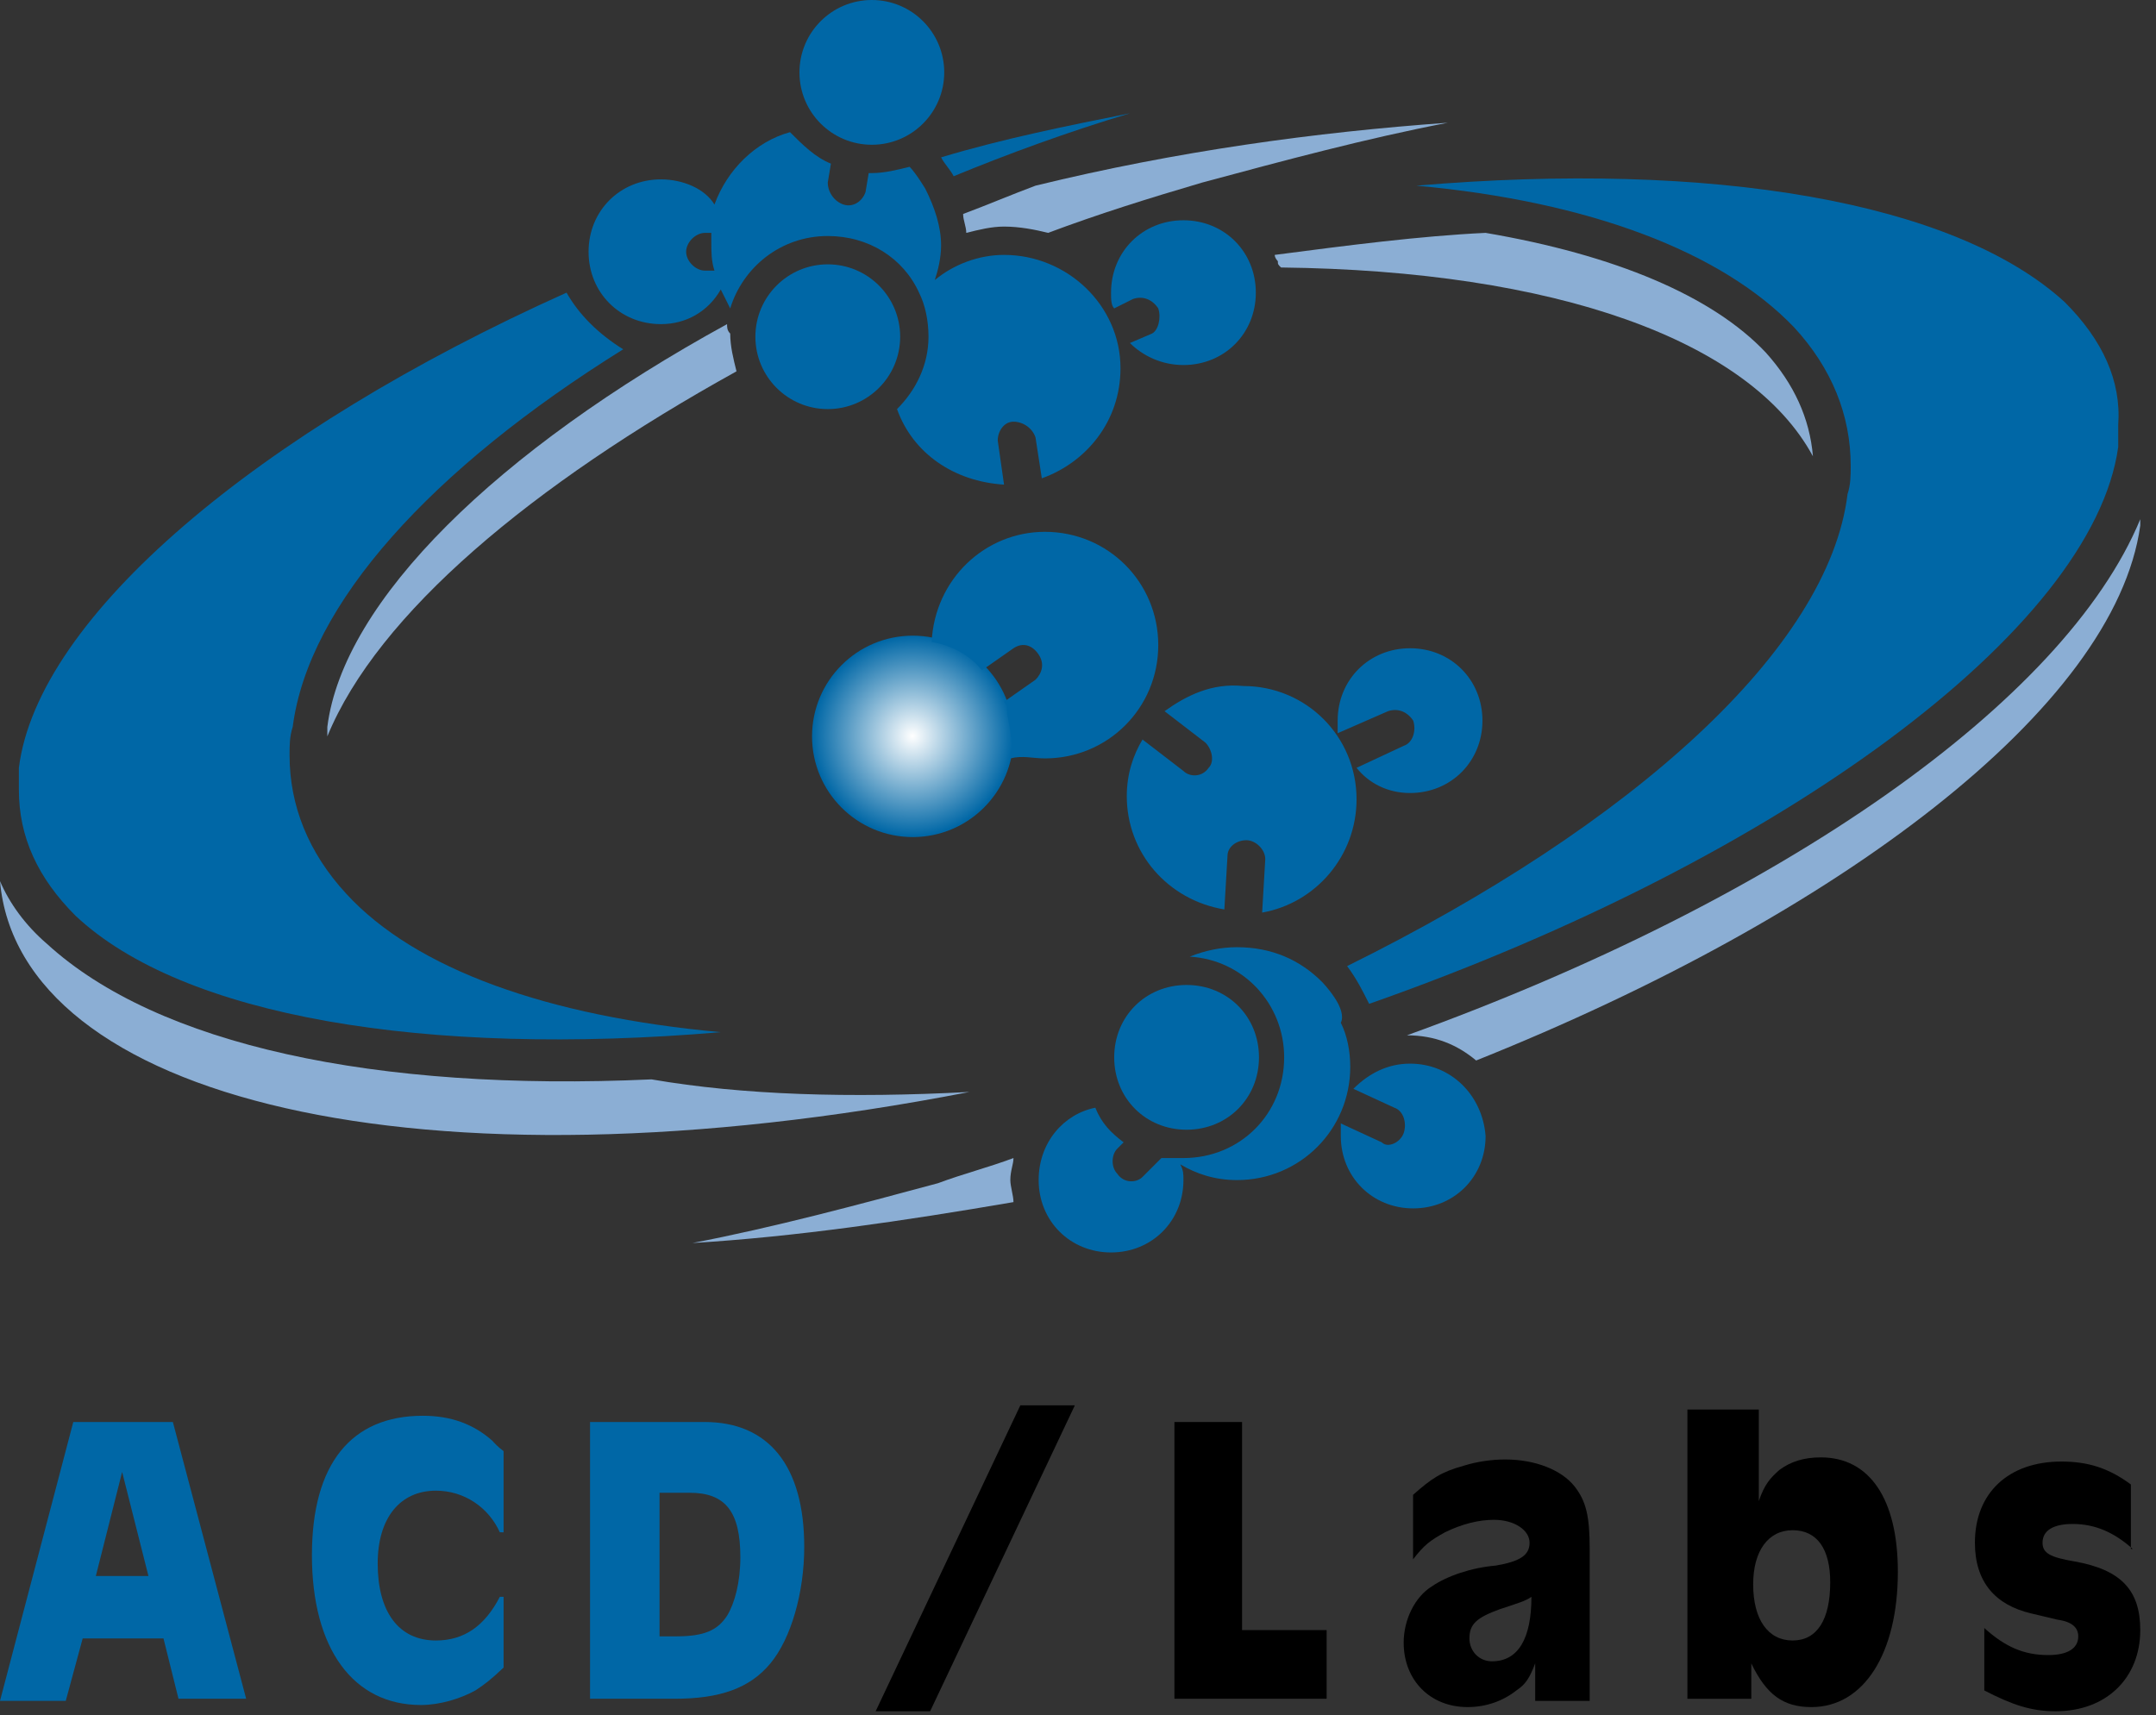 <?xml version="1.0" encoding="UTF-8" standalone="no"?><!DOCTYPE svg PUBLIC "-//W3C//DTD SVG 1.1//EN" "http://www.w3.org/Graphics/SVG/1.1/DTD/svg11.dtd"><svg width="100%" height="100%" viewBox="0 0 137 109" version="1.1" xmlns="http://www.w3.org/2000/svg" xmlns:xlink="http://www.w3.org/1999/xlink" xml:space="preserve" style="fill-rule:evenodd;clip-rule:evenodd;stroke-linejoin:round;stroke-miterlimit:1.414;"><rect x="0" y="0" width="137" height="109" fill="#333333" stroke="none"/><rect id="Artboard1" x="0" y="0" width="136.044" height="108.8" style="fill:none;"/><g><g><circle cx="55.4" cy="4.6" r="4.6" style="fill:#0067a6;"/><circle cx="52.6" cy="21.4" r="4.6" style="fill:#0067a6;"/><path d="M80,67.2c0,2.6 -2,4.6 -4.6,4.6c-2.6,0 -4.6,-2 -4.6,-4.6c0,-2.6 2,-4.6 4.6,-4.6c2.6,0 4.6,2 4.6,4.6Z" style="fill:#0067a6;fill-rule:nonzero;"/><path d="M64.4,73.6c-1.6,0.6 -3.2,1 -4.8,1.6c-5.2,1.4 -10.4,2.8 -15.6,3.8c6.6,-0.4 13.4,-1.4 20.4,-2.6c0,-0.4 -0.2,-1 -0.2,-1.4c0,-0.6 0.2,-1 0.2,-1.4Z" style="fill:#8baed4;fill-rule:nonzero;"/><path d="M89.4,65.8c0,0 0.2,0 0,0c1.8,0 3.2,0.6 4.4,1.6c23,-9.2 40.6,-22.4 42.2,-34c0,-0.2 0,-0.2 0,-0.4c-4.8,11.6 -22.8,24.2 -46.6,32.8Z" style="fill:#8baed4;fill-rule:nonzero;"/><path d="M46.2,20.6c-14.6,8 -24.4,17.6 -25.4,25.6c0,0.2 0,0.4 0,0.6c3.2,-7.8 13,-16 26,-23.2c-0.2,-0.8 -0.4,-1.6 -0.4,-2.4c-0.2,-0.2 -0.2,-0.4 -0.2,-0.6Z" style="fill:#8baed4;fill-rule:nonzero;"/><path d="M3,60c-1.4,-1.2 -2.4,-2.6 -3,-4c1.2,13.8 26.6,20.2 61.6,13.4c-7.6,0.4 -14.4,0.2 -20.2,-0.8c-17.6,0.8 -31.4,-2.2 -38.4,-8.6Z" style="fill:#8baed4;fill-rule:nonzero;"/><circle cx="58" cy="46.8" r="6.4" style="fill:url(#_Radial1);"/><path d="M72,19c0.6,-0.2 1.2,0 1.6,0.6c0.2,0.6 0,1.4 -0.4,1.6l-1.4,0.6c0.8,0.8 2,1.4 3.4,1.4c2.6,0 4.6,-2 4.6,-4.6c0,-2.6 -2,-4.6 -4.6,-4.6c-2.6,0 -4.6,2 -4.6,4.6c0,0.4 0,0.8 0.2,1l1.2,-0.6Zm2,26.2l2.6,2c0.4,0.4 0.6,1.2 0.2,1.6c-0.4,0.6 -1.2,0.6 -1.6,0.2l-2.6,-2c-0.6,1 -1,2.2 -1,3.6c0,3.6 2.6,6.6 6.2,7.2l0.2,-3.4c0,-0.6 0.6,-1 1.2,-1c0.6,0 1.2,0.6 1.2,1.2l-0.2,3.4c3.4,-0.6 6,-3.6 6,-7.2c0,-4 -3.2,-7.2 -7.2,-7.2c-2,-0.2 -3.6,0.6 -5,1.6Zm15.6,22.4c-1.4,0 -2.6,0.6 -3.6,1.6l2.6,1.2c0.6,0.2 0.8,1 0.6,1.6c-0.2,0.6 -1,1 -1.4,0.6l-2.6,-1.2c0,0.2 0,0.4 0,0.8c0,2.6 2,4.6 4.6,4.6c2.6,0 4.6,-2 4.6,-4.6c-0.2,-2.6 -2.2,-4.6 -4.8,-4.6Zm-1.4,-22.4c0.6,-0.2 1.2,0 1.6,0.6c0.2,0.6 0,1.4 -0.6,1.6l-3,1.4c0.8,1 2,1.6 3.4,1.6c2.6,0 4.6,-2 4.6,-4.6c0,-2.6 -2,-4.6 -4.6,-4.6c-2.6,0 -4.6,2 -4.6,4.6c0,0.4 0,0.6 0,0.8l3.2,-1.4Zm-21.8,3c4,0 7.2,-3.2 7.2,-7.2c0,-4 -3.2,-7.2 -7.2,-7.2c-3.8,0 -7,3 -7.2,7c1.2,0.2 2.4,0.8 3.2,1.8l2,-1.4c0.6,-0.4 1.2,-0.2 1.6,0.4c0.4,0.6 0.2,1.2 -0.2,1.6l-2,1.4c0.2,0.2 0.2,0.4 0.2,0.8c0.2,1 0.4,2 0.2,2.8c0.8,-0.2 1.4,0 2.2,0Zm18.4,15.2c-0.4,-0.6 -0.8,-1 -0.8,-1c-1.4,-1.4 -3.2,-2.2 -5.4,-2.2c-1,0 -2,0.2 -3,0.6c3.4,0.2 6,3 6,6.4c0,3.6 -2.8,6.4 -6.4,6.4l-1.4,0l-1.2,1.2c-0.4,0.4 -1.2,0.4 -1.6,-0.2c-0.4,-0.4 -0.4,-1.2 0,-1.6l0.4,-0.4c-0.8,-0.6 -1.4,-1.2 -1.8,-2.2c-2,0.4 -3.6,2.2 -3.6,4.6c0,2.6 2,4.6 4.6,4.6c2.6,0 4.6,-2 4.6,-4.6c0,-0.4 0,-0.6 -0.2,-1c1,0.6 2.2,1 3.6,1c4,0 7.2,-3.2 7.2,-7.2c0,-1 -0.2,-2 -0.6,-2.8c0.2,-0.4 0,-1 -0.4,-1.6Z" style="fill:#0067a6;fill-rule:nonzero;"/><path d="M22,56.8c-2.4,-2.6 -3.6,-5.6 -3.6,-8.8c0,-0.6 0,-1.2 0.2,-1.8c1,-7.8 8.8,-16.4 21,-24c-1.6,-1 -2.8,-2.2 -3.6,-3.6c-19.6,8.8 -33.6,20.6 -34.8,30.2c0,0.6 0,1 0,1.4c0,3 1.2,5.6 3.6,8c6.8,6.4 22.2,9 41,7.4c-11,-1 -19.4,-4 -23.8,-8.8Zm41.8,-40.6c-1.6,0 -3.2,0.6 -4.4,1.6c0.2,-0.6 0.4,-1.4 0.4,-2.2c0,-1.2 -0.4,-2.4 -1,-3.6c0,0 -0.6,-1 -1,-1.4c-0.8,0.2 -1.6,0.4 -2.4,0.4l-0.2,0l-0.2,1.2c-0.2,0.6 -0.8,1 -1.4,0.8c-0.6,-0.2 -1,-0.8 -1,-1.4l0.2,-1.2c-1,-0.4 -1.8,-1.2 -2.6,-2c-2.2,0.6 -4,2.4 -4.8,4.6c-0.6,-1 -2,-1.6 -3.4,-1.6c-2.6,0 -4.6,2 -4.6,4.6c0,2.6 2,4.6 4.6,4.6c1.6,0 3,-0.8 3.8,-2.2c0.2,0.4 0.4,0.8 0.6,1.2c0.8,-2.6 3.2,-4.6 6.2,-4.6c2.6,0 4.8,1.4 5.8,3.6c0.4,0.8 0.6,1.8 0.6,2.8c0,1.8 -0.8,3.4 -2,4.6c1,2.8 3.6,4.6 6.8,4.8l-0.4,-2.8c0,-0.6 0.4,-1.2 1,-1.2c0.6,0 1.2,0.4 1.4,1l0.4,2.6c2.8,-1 5,-3.6 5,-7c0,-4 -3.4,-7.2 -7.4,-7.2Zm-19,1c-0.6,0 -1.2,-0.6 -1.2,-1.2c0,-0.6 0.6,-1.2 1.2,-1.2l0.4,0c0,0.2 0,0.4 0,0.6c0,0.6 0,1.2 0.2,1.8l-0.6,0Z" style="fill:#0067a6;fill-rule:nonzero;"/><path d="M92,7.8c-8.4,0.6 -17.2,1.8 -26.2,4c-1.6,0.6 -3,1.2 -4.6,1.8c0,0.4 0.2,0.8 0.2,1.2c0.8,-0.2 1.6,-0.4 2.4,-0.4c1,0 2,0.2 2.8,0.4c3.2,-1.2 6.4,-2.2 9.8,-3.2c5.2,-1.4 10.4,-2.8 15.6,-3.8Z" style="fill:#8baed4;fill-rule:nonzero;"/><path d="M71.8,7.2c-4,0.8 -8,1.6 -12,2.8c0.2,0.4 0.6,0.8 0.8,1.2c3.4,-1.4 7.2,-2.8 11.2,-4Z" style="fill:#0067a6;fill-rule:nonzero;"/><path d="M115.2,29c-0.2,-2.4 -1.2,-4.6 -3,-6.6c-3.4,-3.6 -9.6,-6.2 -17.8,-7.6c-4.2,0.2 -8.8,0.8 -13.4,1.4c0,0.2 0.2,0.4 0.2,0.4c0,0.2 0,0.2 0.2,0.4c17.4,0.2 29.8,4.6 33.8,12Z" style="fill:#8baed4;fill-rule:nonzero;"/><path d="M131.2,19.2c-7,-6.4 -22.4,-9 -41.2,-7.4c11,1 19.4,4.2 24,9c2.4,2.6 3.6,5.6 3.6,8.8c0,0.6 0,1.2 -0.2,1.8c-1.2,9.8 -13.6,21 -31.8,30c0.6,0.8 1,1.6 1.4,2.4c26.2,-9.2 46,-23.8 47.6,-35.4c0,-0.6 0,-1 0,-1.4c0.2,-2.8 -1,-5.4 -3.4,-7.8Z" style="fill:#0067a6;fill-rule:nonzero;"/></g><g><path d="M4.179,108.098l-4.179,0l4.657,-17.722l6.328,0l4.657,17.589l-4.299,0l-0.955,-3.835l-5.134,0l-1.075,3.968Zm3.582,-14.548l-1.671,6.613l3.343,0l-1.672,-6.613Z" style="fill:#0067a6;fill-rule:nonzero;"/><path d="M31.881,97.385l-0.12,0c-0.716,-1.587 -2.268,-2.645 -4.06,-2.645c-2.268,0 -3.701,1.72 -3.701,4.629c0,3.042 1.313,4.893 3.701,4.893c1.792,0 3.105,-0.925 4.06,-2.777l0.239,0l0,4.497c-0.836,0.793 -1.194,1.058 -1.791,1.454c-0.955,0.529 -2.269,0.926 -3.463,0.926c-4.298,0 -6.925,-3.571 -6.925,-9.522c0,-5.819 2.507,-8.861 7.045,-8.861c1.791,0 3.224,0.529 4.418,1.587c0.119,0.133 0.358,0.397 0.716,0.662l0,5.157l-0.119,0Z" style="fill:#0067a6;fill-rule:nonzero;"/><path d="M43.582,90.376l1.194,0c4.06,0 6.328,2.777 6.328,7.935c0,2.91 -0.835,5.819 -2.149,7.406c-1.313,1.587 -3.224,2.248 -6.089,2.248l-5.373,0l0,-17.589l6.089,0Zm-1.791,13.622l1.194,0c1.791,0 2.627,-0.397 3.224,-1.323c0.478,-0.793 0.836,-2.116 0.836,-3.703c0,-2.909 -0.955,-4.099 -3.224,-4.099l-1.911,0l0,9.125l-0.119,0Z" style="fill:#0067a6;fill-rule:nonzero;"/><path d="M84.299,103.601l0,4.364l-9.672,0l0,-17.589l4.298,0l0,13.225l5.374,0Z" style="fill-rule:nonzero;"/><path d="M97.552,108.098l0,-2.381c-0.358,0.926 -0.597,1.323 -1.194,1.719c-0.836,0.662 -1.91,1.058 -3.104,1.058c-2.388,0 -4.06,-1.719 -4.06,-4.099c0,-1.455 0.716,-2.91 1.791,-3.571c0.955,-0.661 2.508,-1.19 4.06,-1.323c1.552,-0.264 2.149,-0.661 2.149,-1.454c0,-0.794 -0.955,-1.455 -2.269,-1.455c-0.955,0 -2.029,0.264 -3.104,0.793c-0.955,0.529 -1.314,0.794 -2.03,1.72l0,-4.1c1.194,-1.058 1.791,-1.455 3.224,-1.852c0.836,-0.264 1.791,-0.396 2.627,-0.396c1.91,0 3.582,0.661 4.418,1.719c0.716,0.926 0.955,1.851 0.955,3.967l0,9.655l-3.463,0Zm-2.268,-5.819c-1.433,0.529 -1.911,0.925 -1.911,1.851c0,0.794 0.597,1.455 1.433,1.455c1.672,0 2.507,-1.455 2.507,-4.1c-0.358,0.265 -0.835,0.397 -2.029,0.794Z" style="fill-rule:nonzero;"/><path d="M107.224,89.583l4.537,0l0,5.819c0.358,-1.058 0.717,-1.455 1.314,-1.984c0.716,-0.529 1.552,-0.794 2.626,-0.794c3.105,0 4.896,2.645 4.896,7.274c0,5.158 -2.149,8.596 -5.493,8.596c-1.791,0 -2.865,-0.793 -3.82,-2.777l0,2.248l-4.06,0l0,-18.382Zm6.686,7.67c-1.552,0 -2.507,1.323 -2.507,3.439c0,2.248 0.955,3.57 2.507,3.57c1.553,0 2.389,-1.322 2.389,-3.703c0,-2.116 -0.836,-3.306 -2.389,-3.306Z" style="fill-rule:nonzero;"/><path d="M135.522,98.443c-1.194,-1.058 -2.388,-1.587 -3.821,-1.587c-1.194,0 -1.91,0.397 -1.91,1.191c0,0.661 0.478,0.925 2.03,1.19c2.985,0.529 4.179,1.851 4.179,4.364c0,3.042 -2.149,5.158 -5.373,5.158c-1.552,0 -2.746,-0.397 -4.537,-1.323l0,-3.967c1.313,1.19 2.507,1.719 4.059,1.719c1.194,0 1.911,-0.397 1.911,-1.19c0,-0.529 -0.359,-0.926 -1.314,-1.058l-1.671,-0.397c-2.269,-0.529 -3.582,-1.984 -3.582,-4.496c0,-3.174 2.149,-5.158 5.492,-5.158c1.672,0 2.985,0.397 4.418,1.455l0,4.099l0.119,0Z" style="fill-rule:nonzero;"/><path d="M68.299,89.318l-9.195,19.441l-3.462,0l9.194,-19.441l3.463,0Z" style="fill-rule:nonzero;"/></g></g><defs><radialGradient id="_Radial1" cx="0" cy="0" r="1" gradientUnits="userSpaceOnUse" gradientTransform="matrix(6.087,-1.833,1.833,6.087,57.984,46.777)"><stop offset="0" style="stop-color:#fff;stop-opacity:1"/><stop offset="1" style="stop-color:#0067a6;stop-opacity:1"/></radialGradient></defs></svg>